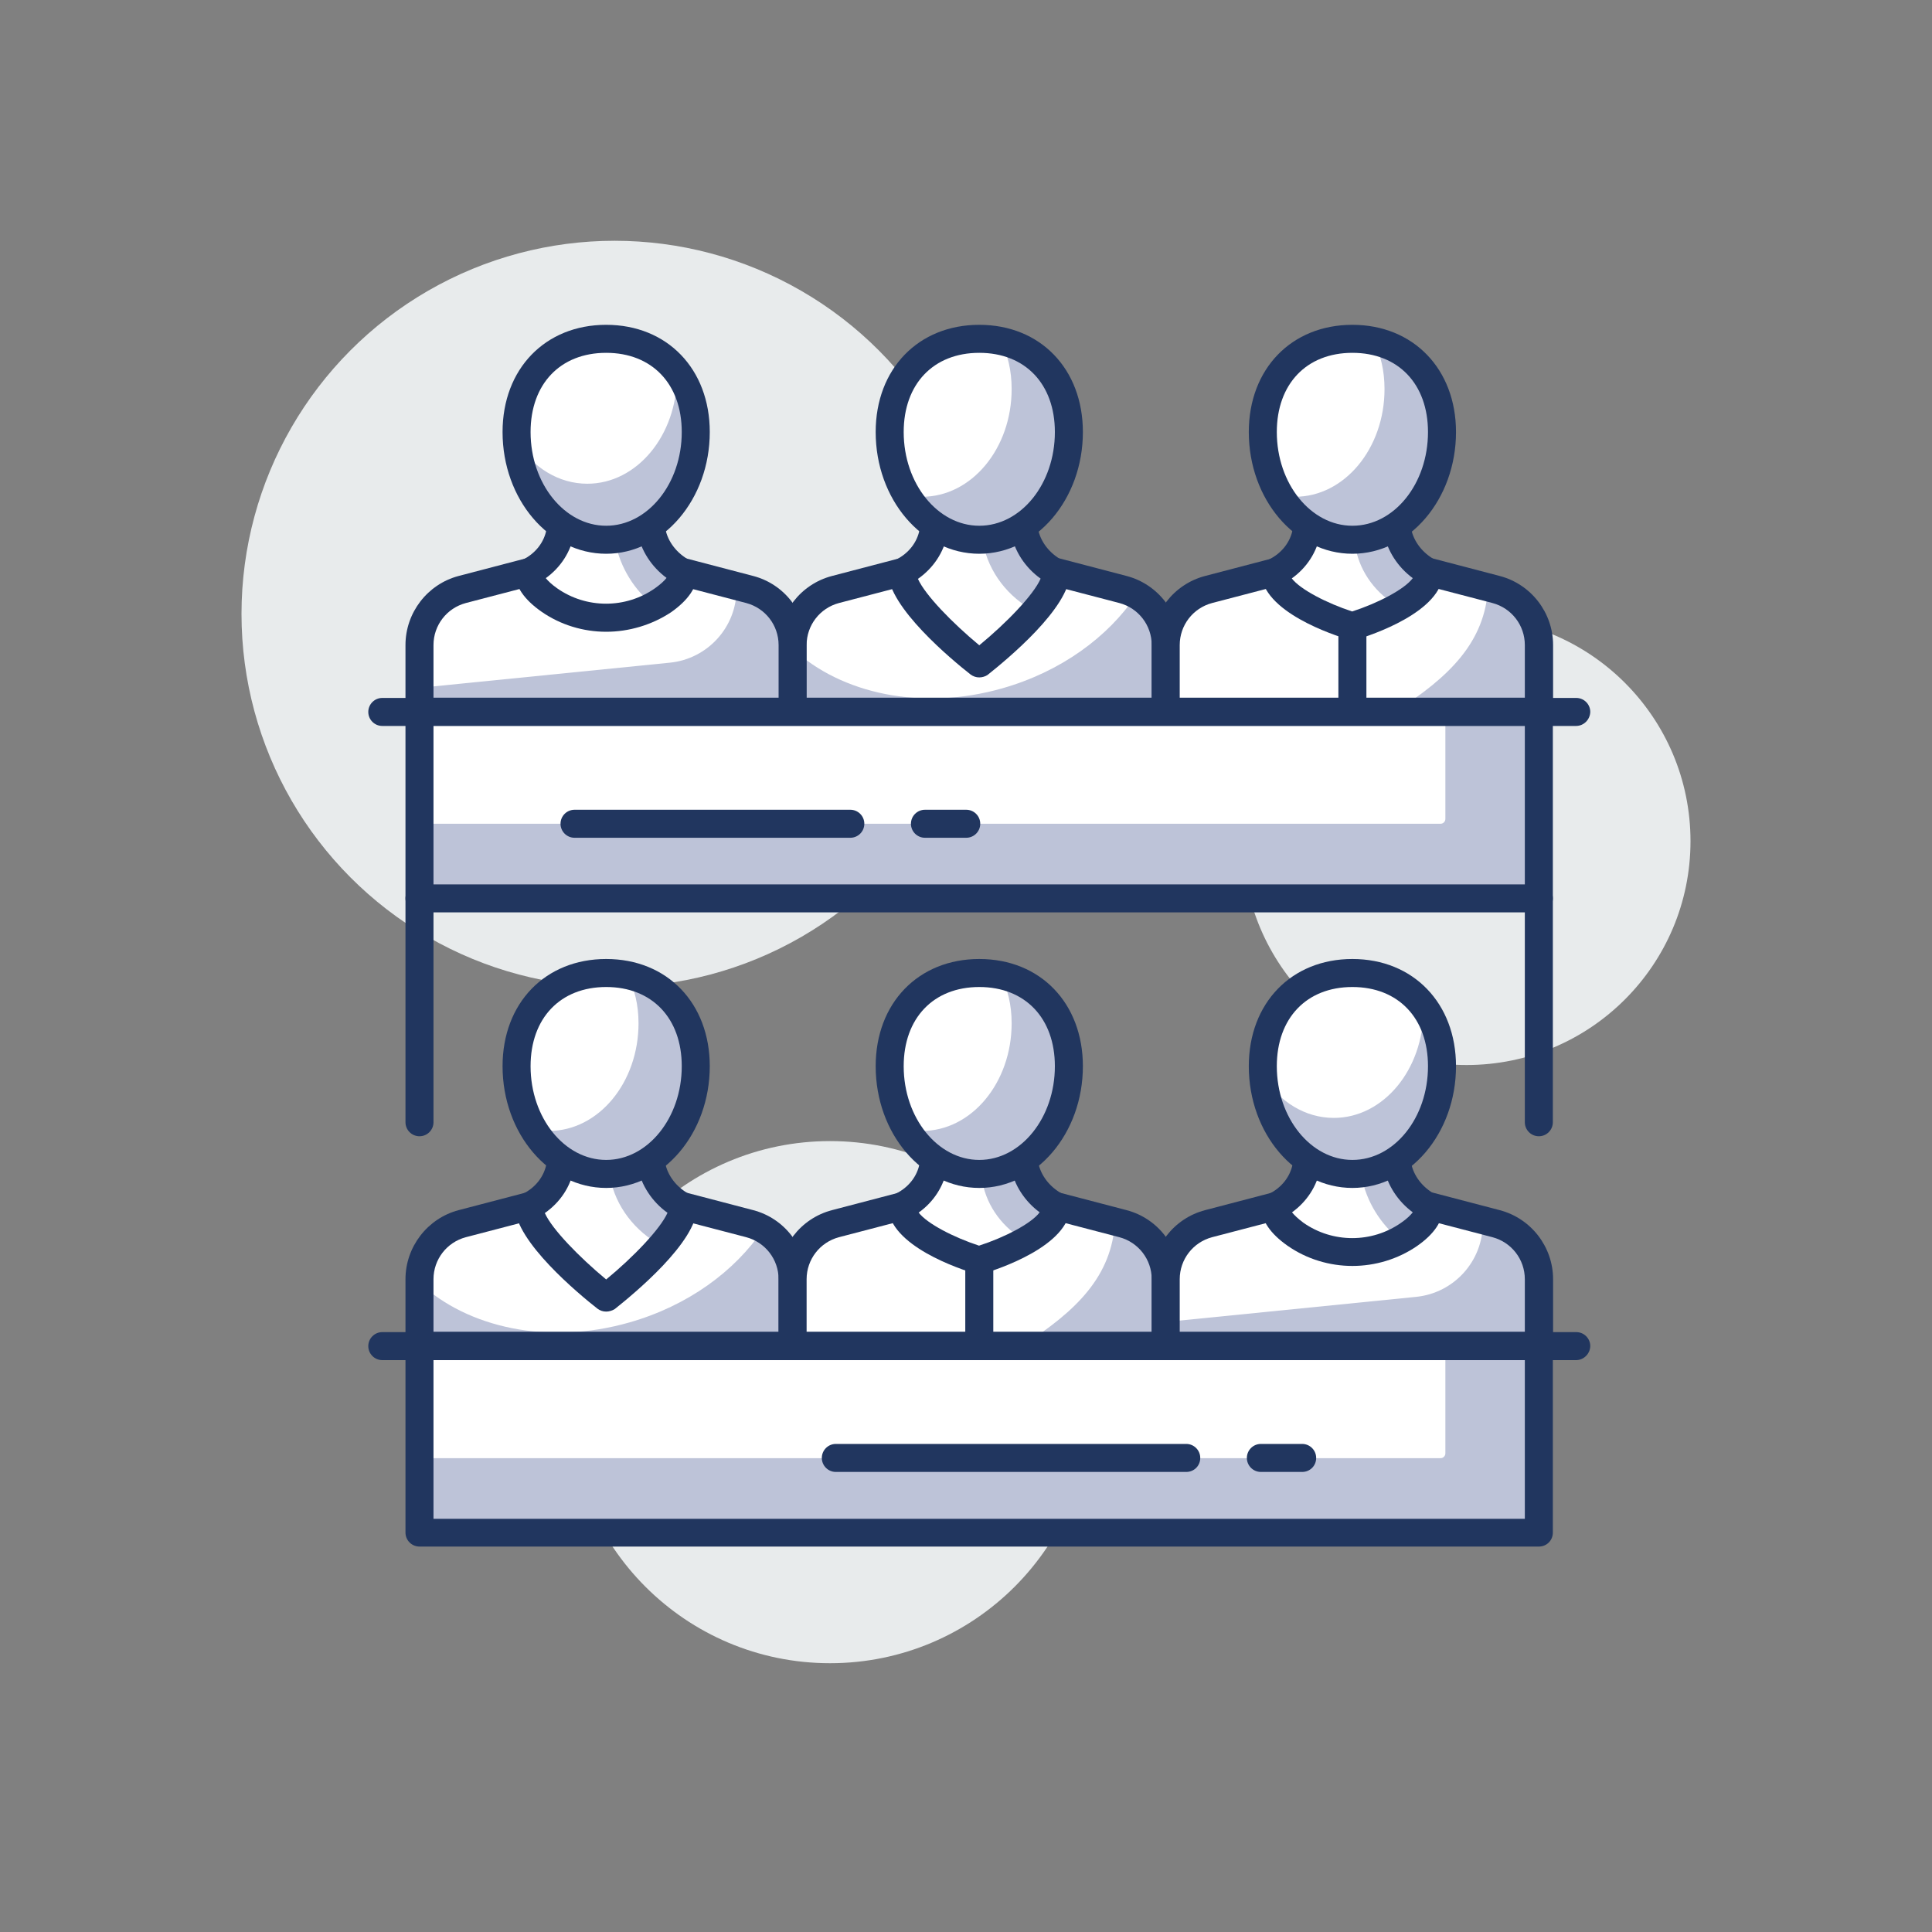 <?xml version="1.0" encoding="utf-8"?>
<!-- Generator: Adobe Illustrator 22.1.0, SVG Export Plug-In . SVG Version: 6.00 Build 0)  -->
<svg version="1.1" id="Capa_1" xmlns="http://www.w3.org/2000/svg" xmlns:xlink="http://www.w3.org/1999/xlink" x="0px" y="0px"
	 viewBox="0 0 800 800" style="enable-background:new 0 0 800 800;" xml:space="preserve">
<rect x="0" y="0" width="800" height="800" fill="#808080" stroke="none"/>
<style type="text/css">
	.st0{fill:#E8EBEC;}
	.st1{fill:#BDC3D8;}
	.st2{fill:#FFFFFF;}
	.st3{fill:#21365F;}
</style>
<g>
	<circle class="st0" cx="343.7" cy="580.6" r="108.1"/>
	<circle class="st0" cx="607.3" cy="348.3" r="92.7"/>
	<circle class="st0" cx="254.5" cy="254.2" r="154.5"/>
	<g>
		<path class="st2" d="M310.5,506.7l-27.5-7.2h-32h-32l-27.5,7.2c-10.4,2.7-17.7,12.2-17.7,23v27.7h154.5v-27.7
			C328.2,518.9,320.9,509.5,310.5,506.7z"/>
		<path class="st1" d="M316,509c-11.7,17.4-31.2,31.7-55.4,38.6c-33.6,9.6-66.9,2.2-86.9-16.4v26.2H251h77.2v-27.7
			C328.2,520.9,323.4,513.1,316,509z"/>
		<path class="st3" d="M328.2,563.2H173.7c-3.2,0-5.8-2.6-5.8-5.8v-27.7c0-13.4,9.1-25.2,22-28.6l27.5-7.2c0.5-0.1,1-0.2,1.5-0.2h64
			c0.5,0,1,0.1,1.5,0.2l27.5,7.2l0,0c13,3.4,22,15.2,22,28.6v27.7C334,560.6,331.4,563.2,328.2,563.2z M179.5,551.6h142.9v-21.9
			c0-8.2-5.5-15.3-13.4-17.4l-26.8-7h-62.5l-26.8,7c-7.9,2.1-13.4,9.2-13.4,17.4V551.6z"/>
		<path class="st2" d="M251,537.3c0,0,31.8-24.9,32-37.8c-6.7-3.5-11.8-9.7-13.2-17.3c-0.2-1.1-0.4-8.1-0.5-9.2l-36.6,0
			c-0.1,1.2-0.3,8.4-0.6,9.7c-1.4,7.4-6.4,13.5-13.1,16.7C219.3,512.4,251,537.3,251,537.3z"/>
		<path class="st1" d="M273.9,515.8c5-5.8,9-11.8,9-16.3c-6.7-3.5-11.8-9.7-13.2-17.3c-0.2-1.1-0.4-8.1-0.5-9.2l-17.4,0
			c0.2,3.2,0.4,12.7,0.8,14.4C254.9,499.7,263.1,510,273.9,515.8z"/>
		<path class="st3" d="M251,543.1c-1.3,0-2.5-0.4-3.6-1.2c-7.9-6.2-33.9-27.8-34.2-42.2c0-2.3,1.2-4.3,3.2-5.3
			c5.3-2.6,8.9-7.2,9.9-12.6c0.1-0.8,0.2-3.2,0.3-5.3c0.1-1.8,0.2-3.5,0.2-4c0.3-2.9,2.8-5.1,5.7-5.1l36.6,0c0,0,0,0,0,0
			c2.9,0,5.4,2.2,5.8,5.1c0.1,0.5,0.1,2.1,0.2,3.9c0.1,2,0.2,4.2,0.3,5c1,5.4,4.8,10.3,10.1,13.1c2,1,3.2,3,3.2,5.3
			c-0.2,14.6-26.3,36-34.2,42.3C253.5,542.7,252.2,543.1,251,543.1z M225.6,502.3c3,6.7,14.2,18.2,25.4,27.5
			c11.3-9.3,22.4-20.9,25.4-27.6c-6.4-4.6-10.9-11.4-12.4-19c-0.1-0.6-0.2-2.5-0.3-4.5l-25.6,0c-0.1,2.7-0.2,4.2-0.4,5.1
			C236.3,491.4,231.9,497.9,225.6,502.3z"/>
		<path class="st2" d="M288.1,441.5c0-24.6-16.6-38.6-37.1-38.6c-20.5,0-37.1,14-37.1,38.6c0,24.6,16.6,44.6,37.1,44.6
			C271.5,486.1,288.1,466.2,288.1,441.5z"/>
		<path class="st1" d="M259.9,403.9c2.8,5.5,4.5,12.1,4.5,19.8c0,24.6-16.6,44.6-37.1,44.6c-2.2,0-4.3-0.3-6.3-0.7
			c6.7,11.2,17.7,18.5,30.1,18.5c20.5,0,37.1-20,37.1-44.6C288.1,420.6,276.1,407.4,259.9,403.9z"/>
		<path class="st3" d="M251,491.9c-23.7,0-42.9-22.6-42.9-50.4c0-26.2,17.7-44.4,42.9-44.4c25.3,0,42.9,18.3,42.9,44.4
			C293.9,469.3,274.6,491.9,251,491.9z M251,408.7c-19,0-31.3,12.9-31.3,32.8c0,21.4,14.1,38.8,31.3,38.8s31.3-17.4,31.3-38.8
			C282.3,421.6,270,408.7,251,408.7z"/>
		<path class="st2" d="M465,506.7l-27.5-7.2h-32h-32l-27.5,7.2c-10.4,2.7-17.7,12.2-17.7,23v27.7h154.5v-27.7
			C482.7,518.9,475.4,509.5,465,506.7z"/>
		<path class="st1" d="M482.7,529.7c0-10.8-7.3-20.2-17.7-23l-3.3-0.9c-1.3,22.6-15.8,37-38.7,51.6h59.7V529.7z"/>
		<path class="st3" d="M482.7,563.2H328.2c-3.2,0-5.8-2.6-5.8-5.8v-27.7c0-13.4,9.1-25.2,22.1-28.6l27.5-7.2c0.5-0.1,1-0.2,1.5-0.2
			h64c0.5,0,1,0.1,1.5,0.2l27.5,7.2l0,0c13,3.4,22,15.2,22,28.6v27.7C488.5,560.6,485.9,563.2,482.7,563.2z M334,551.6h142.9v-21.9
			c0-8.2-5.5-15.3-13.4-17.4l-26.8-7h-62.5l-26.8,7c-7.9,2.1-13.4,9.2-13.4,17.4V551.6z"/>
		<path class="st2" d="M405.5,521.8c0,0,31.8-9.4,32-22.4c-6.7-3.5-11.8-9.7-13.2-17.3c-0.2-1.1-0.4-8.1-0.5-9.2l-36.6,0
			c-0.1,1.2-0.3,8.4-0.6,9.7c-1.4,7.4-6.4,13.5-13.1,16.7C373.8,512.4,405.5,521.8,405.5,521.8z"/>
		<path class="st1" d="M437.4,499.5c-6.7-3.5-11.8-9.7-13.2-17.3c-0.2-1.1-0.4-8.1-0.5-9.2l-17.6,3.2c0.2,1.5,0.4,11.7,0.7,13.3
			c2,10.4,8.7,19.1,17.8,24.3C431.4,510,437.4,505,437.4,499.5z"/>
		<path class="st3" d="M405.5,527.6c-0.6,0-1.1-0.1-1.7-0.2c-6-1.8-35.7-11.5-36.1-27.8c0-2.3,1.2-4.3,3.2-5.3
			c5.3-2.6,8.9-7.2,9.9-12.6c0.1-0.8,0.2-3.2,0.3-5.3c0.1-1.8,0.2-3.5,0.2-4c0.3-2.9,2.8-5.1,5.7-5.1l36.6,0c0,0,0,0,0,0
			c2.9,0,5.4,2.2,5.8,5.1c0.1,0.5,0.1,2.1,0.2,3.9c0.1,2,0.2,4.2,0.3,5c1,5.4,4.8,10.3,10.1,13.1c2,1,3.2,3,3.2,5.2
			c-0.3,16.3-30.1,26-36.1,27.8C406.6,527.5,406,527.6,405.5,527.6z M380.4,502.1c3.5,4.6,14.6,10.3,25,13.7
			c10.5-3.4,21.6-9.1,25.1-13.8c-6.2-4.6-10.6-11.3-12-18.8c-0.1-0.6-0.2-2.5-0.3-4.5l-25.6,0c-0.1,2.7-0.2,4.2-0.4,5.1
			C390.8,491.2,386.6,497.7,380.4,502.1z"/>
		<path class="st2" d="M442.6,441.5c0-24.6-16.6-38.6-37.1-38.6c-20.5,0-37.1,14-37.1,38.6c0,24.6,16.6,44.6,37.1,44.6
			C426,486.1,442.6,466.2,442.6,441.5z"/>
		<path class="st1" d="M414.4,403.9c2.8,5.5,4.5,12.1,4.5,19.8c0,24.6-16.6,44.6-37.1,44.6c-2.2,0-4.3-0.3-6.3-0.7
			c6.7,11.2,17.7,18.5,30.1,18.5c20.5,0,37.1-20,37.1-44.6C442.6,420.6,430.6,407.4,414.4,403.9z"/>
		<path class="st3" d="M405.5,491.9c-23.7,0-42.9-22.6-42.9-50.4c0-26.2,17.7-44.4,42.9-44.4c25.3,0,42.9,18.3,42.9,44.4
			C448.4,469.3,429.1,491.9,405.5,491.9z M405.5,408.7c-19,0-31.3,12.9-31.3,32.8c0,21.4,14.1,38.8,31.3,38.8s31.3-17.4,31.3-38.8
			C436.8,421.6,424.5,408.7,405.5,408.7z"/>
		<path class="st3" d="M405.5,563.2c-3.2,0-5.8-2.6-5.8-5.8v-35.6c0-3.2,2.6-5.8,5.8-5.8c3.2,0,5.8,2.6,5.8,5.8v35.6
			C411.3,560.6,408.7,563.2,405.5,563.2z"/>
		<path class="st2" d="M619.5,506.7l-27.5-7.2h-32h-32l-27.5,7.2c-10.4,2.7-17.7,12.2-17.7,23v27.7h154.5v-27.7
			C637.2,518.9,629.9,509.5,619.5,506.7z"/>
		<path class="st1" d="M619.5,506.7l-5.6-1.5c0,0.4,0.1,0.8,0.1,1.3c0,15.7-11.9,28.9-27.6,30.5l-103.7,10.4v10h154.5v-27.7
			C637.2,518.9,629.9,509.5,619.5,506.7z"/>
		<path class="st3" d="M637.2,563.2H482.7c-3.2,0-5.8-2.6-5.8-5.8v-27.7c0-13.4,9.1-25.2,22.1-28.6l27.5-7.2c0.5-0.1,1-0.2,1.5-0.2
			h64c0.5,0,1,0.1,1.5,0.2l27.5,7.2l0,0c13,3.4,22.1,15.2,22.1,28.6v27.7C643,560.6,640.4,563.2,637.2,563.2z M488.5,551.6h142.9
			v-21.9c0-8.2-5.5-15.3-13.4-17.4l-26.8-7h-62.5l-26.8,7c-7.9,2.1-13.4,9.2-13.4,17.4V551.6z"/>
		<path class="st2" d="M583.5,511c4.7-3.3,8.3-7.2,8.4-11.5c-6.7-3.5-11.8-9.7-13.2-17.3c-0.2-1.1-0.4-8.1-0.5-9.2l-36.6,0
			c-0.1,1.2-0.3,8.4-0.6,9.7c-1.4,7.4-6.4,13.5-13.1,16.7c0.1,4.3,3.7,8.2,8.4,11.5C550.4,520.8,569.5,520.8,583.5,511z"/>
		<path class="st1" d="M579.6,513.3c1.3-0.7,2.7-1.4,3.9-2.3c4.7-3.3,8.3-7.2,8.4-11.5c-6.7-3.5-11.8-9.7-13.2-17.3
			c-0.2-1.1-0.4-8.1-0.5-9.2l-15.1,0c0.2,4.4,0.4,12.7,0.7,14.3C565.9,497.7,571.6,506.8,579.6,513.3z"/>
		<path class="st3" d="M560,524.2c-9.4,0-18.9-2.8-26.9-8.4c-7.1-5-10.8-10.4-10.9-16.1c-0.1-2.3,1.2-4.3,3.2-5.3
			c5.3-2.6,8.9-7.2,9.9-12.6c0.1-0.8,0.2-3.3,0.3-5.4c0.1-1.8,0.2-3.3,0.2-3.8c0.3-2.9,2.8-5.2,5.7-5.2l36.6,0c0,0,0,0,0,0
			c2.9,0,5.4,2.2,5.8,5.1c0.1,0.5,0.1,2.2,0.2,4.1c0.1,1.9,0.2,4.1,0.2,4.9c1,5.4,4.8,10.3,10.1,13.1c2,1,3.2,3,3.2,5.2
			c-0.1,5.8-3.7,11.2-10.9,16.2c0,0,0,0,0,0C578.8,521.4,569.4,524.2,560,524.2z M535,502c0.9,1.1,2.3,2.5,4.7,4.3
			c12.1,8.5,28.4,8.5,40.5,0c2.5-1.7,3.9-3.2,4.8-4.3c-6.2-4.6-10.6-11.3-12-18.7c-0.1-0.6-0.2-2.4-0.3-4.5l-25.6,0
			c-0.1,2.9-0.2,4.2-0.4,5.1C545.3,491.2,541.1,497.6,535,502z M583.6,511L583.6,511L583.6,511z"/>
		<path class="st2" d="M597.1,441.5c0-24.6-16.6-38.6-37.1-38.6c-20.5,0-37.1,14-37.1,38.6c0,24.6,16.6,44.6,37.1,44.6
			C580.5,486.1,597.1,466.2,597.1,441.5z"/>
		<path class="st1" d="M589.2,416.6c0,0.6,0.2,1.1,0.2,1.7c0,24.6-16.6,44.6-37.1,44.6c-11.9,0-22.4-6.7-29.2-17.1
			c1.8,22.6,17.6,40.3,37,40.3c20.5,0,37.1-20,37.1-44.6C597.1,431.3,594.1,423,589.2,416.6z"/>
		<path class="st3" d="M560,491.9c-23.7,0-42.9-22.6-42.9-50.4c0-26.2,17.7-44.4,42.9-44.4s42.9,18.3,42.9,44.4
			C602.9,469.3,583.6,491.9,560,491.9z M560,408.7c-19,0-31.3,12.9-31.3,32.8c0,21.4,14.1,38.8,31.3,38.8
			c17.3,0,31.3-17.4,31.3-38.8C591.3,421.6,579,408.7,560,408.7z"/>
		<rect x="173.7" y="557.4" class="st1" width="463.5" height="77.3"/>
		<path class="st2" d="M598.6,557.4H173.7v46.4h422.8c1.1,0,2-0.9,2-2V557.4z"/>
		<path class="st3" d="M637.2,640.4H173.7c-3.2,0-5.8-2.6-5.8-5.8v-77.3c0-3.2,2.6-5.8,5.8-5.8h463.5c3.2,0,5.8,2.6,5.8,5.8v77.3
			C643,637.9,640.4,640.4,637.2,640.4z M179.5,628.9h451.9v-65.7H179.5V628.9z"/>
		<path class="st3" d="M652.6,563.2H158.3c-3.2,0-5.8-2.6-5.8-5.8c0-3.2,2.6-5.8,5.8-5.8h494.4c3.2,0,5.8,2.6,5.8,5.8
			C658.4,560.6,655.8,563.2,652.6,563.2z"/>
		<path class="st2" d="M465,244.1l-27.5-7.2h-32h-32l-27.5,7.2c-10.5,2.7-17.7,12.2-17.7,23v27.7h154.5v-27.7
			C482.7,256.3,475.4,246.8,465,244.1z"/>
		<path class="st1" d="M470.5,246.4c-11.7,17.4-31.2,31.7-55.4,38.6c-33.6,9.6-66.9,2.2-86.9-16.4v26.2h77.2h77.2v-27.7
			C482.7,258.3,477.9,250.5,470.5,246.4z"/>
		<path class="st3" d="M482.7,300.6H328.2c-3.2,0-5.8-2.6-5.8-5.8v-27.7c0-13.4,9.1-25.2,22.1-28.6l27.5-7.2c0.5-0.1,1-0.2,1.5-0.2
			h64c0.5,0,1,0.1,1.5,0.2l27.5,7.2l0,0c13,3.4,22.1,15.2,22.1,28.6v27.7C488.5,298,485.9,300.6,482.7,300.6z M334,289h142.9v-21.9
			c0-8.2-5.5-15.3-13.4-17.4l-26.8-7h-62.5l-26.8,7c-7.9,2.1-13.4,9.2-13.4,17.4V289z"/>
		<path class="st2" d="M405.5,274.7c0,0,31.8-24.9,32-37.8c-6.7-3.5-11.8-9.7-13.2-17.3c-0.2-1.1-0.4-8.1-0.5-9.2l-36.6,0
			c-0.1,1.2-0.3,8.4-0.6,9.7c-1.4,7.4-6.4,13.5-13.1,16.7C373.8,249.7,405.5,274.7,405.5,274.7z"/>
		<path class="st1" d="M428.4,253.1c5-5.8,9-11.8,9-16.3c-6.7-3.5-11.8-9.7-13.2-17.3c-0.2-1.1-0.4-8.1-0.5-9.2l-17.4,0
			c0.2,3.2,0.4,12.7,0.7,14.4C409.4,237.1,417.5,247.3,428.4,253.1z"/>
		<path class="st3" d="M405.5,280.5c-1.3,0-2.5-0.4-3.6-1.2c-7.9-6.2-33.9-27.8-34.2-42.2c0-2.3,1.2-4.3,3.2-5.3
			c5.3-2.6,8.9-7.2,9.9-12.6c0.1-0.8,0.2-3.3,0.3-5.4c0.1-1.8,0.2-3.3,0.2-3.8c0.3-2.9,2.8-5.2,5.8-5.2l36.6,0l0,0
			c2.9,0,5.4,2.2,5.7,5.1c0.1,0.5,0.1,2.2,0.2,4.1c0.1,1.9,0.2,4.1,0.2,4.9c1,5.4,4.8,10.3,10.1,13.1c2,1,3.2,3,3.2,5.2
			c-0.2,14.6-26.3,36-34.2,42.3C408,280.1,406.7,280.5,405.5,280.5z M380.1,239.7c3,6.7,14.2,18.2,25.4,27.5
			c11.3-9.3,22.5-20.9,25.4-27.6c-6.4-4.6-10.9-11.4-12.3-19c-0.1-0.5-0.2-2.4-0.3-4.5l-25.6,0c-0.1,2.9-0.2,4.2-0.4,5.1
			C390.8,228.8,386.4,235.3,380.1,239.7z"/>
		<path class="st2" d="M442.6,178.9c0-24.6-16.6-38.6-37.1-38.6c-20.5,0-37.1,14-37.1,38.6s16.6,44.6,37.1,44.6
			C426,223.5,442.6,203.5,442.6,178.9z"/>
		<path class="st1" d="M414.4,141.3c2.9,5.5,4.5,12.2,4.5,19.8c0,24.6-16.6,44.6-37.1,44.6c-2.2,0-4.3-0.3-6.3-0.7
			c6.7,11.2,17.7,18.5,30.1,18.5c20.5,0,37.1-20,37.1-44.6C442.6,158,430.6,144.8,414.4,141.3z"/>
		<path class="st3" d="M405.5,229.3c-23.7,0-42.9-22.6-42.9-50.4c0-26.2,17.7-44.4,42.9-44.4c25.3,0,42.9,18.3,42.9,44.4
			C448.4,206.7,429.1,229.3,405.5,229.3z M405.5,146.1c-19,0-31.3,12.9-31.3,32.8c0,21.4,14.1,38.8,31.3,38.8
			c17.3,0,31.3-17.4,31.3-38.8C436.8,159,424.5,146.1,405.5,146.1z"/>
		<path class="st2" d="M310.5,244.1l-27.5-7.2h-32h-32l-27.5,7.2c-10.4,2.7-17.7,12.2-17.7,23v27.7h154.5v-27.7
			C328.2,256.3,320.9,246.8,310.5,244.1z"/>
		<path class="st1" d="M310.5,244.1l-5.6-1.5c0,0.4,0.1,0.8,0.1,1.3c0,15.7-11.9,28.9-27.6,30.5l-103.7,10.4v10h154.5v-27.7
			C328.2,256.3,320.9,246.8,310.5,244.1z"/>
		<path class="st3" d="M328.2,300.6H173.7c-3.2,0-5.8-2.6-5.8-5.8v-27.7c0-13.4,9.1-25.2,22-28.6l27.5-7.2c0.5-0.1,1-0.2,1.5-0.2h64
			c0.5,0,1,0.1,1.5,0.2l27.5,7.2l0,0c13,3.4,22,15.2,22,28.6v27.7C334,298,331.4,300.6,328.2,300.6z M179.5,289h142.9v-21.9
			c0-8.2-5.5-15.3-13.4-17.4l-26.8-7h-62.5l-26.8,7c-7.9,2.1-13.4,9.2-13.4,17.4V289z"/>
		<path class="st2" d="M274.6,248.4c4.7-3.3,8.3-7.2,8.4-11.5c-6.7-3.5-11.8-9.7-13.2-17.3c-0.2-1.1-0.4-8.1-0.5-9.2l-36.6,0
			c-0.1,1.2-0.3,8.4-0.6,9.7c-1.4,7.4-6.4,13.5-13.1,16.7c0.1,4.3,3.7,8.2,8.4,11.5C241.5,258.2,260.5,258.2,274.6,248.4z"/>
		<path class="st1" d="M270.6,250.7c1.3-0.7,2.7-1.4,3.9-2.3c4.7-3.3,8.3-7.2,8.4-11.5c-6.7-3.5-11.8-9.7-13.2-17.3
			c-0.2-1.1-0.4-8.1-0.5-9.2l-15.1,0c0.2,4.4,0.4,12.7,0.7,14.3C256.9,235.1,262.6,244.2,270.6,250.7z"/>
		<path class="st3" d="M251,261.6c-9.4,0-18.9-2.8-26.9-8.4c-7.1-5-10.8-10.4-10.9-16.1c-0.1-2.3,1.2-4.3,3.2-5.3
			c5.3-2.6,8.9-7.2,9.9-12.6c0.1-0.8,0.2-3.2,0.3-5.3c0.1-1.8,0.2-3.5,0.2-4c0.3-2.9,2.8-5.1,5.8-5.1l36.6,0l0,0
			c2.9,0,5.4,2.2,5.8,5.1c0.1,0.5,0.1,2.1,0.2,4c0.1,2,0.2,4.2,0.3,5c1,5.4,4.8,10.3,10.1,13.1c2,1,3.2,3,3.2,5.3
			c-0.1,5.8-3.8,11.2-10.9,16.2v0C269.9,258.8,260.4,261.6,251,261.6z M226,239.4c0.9,1.1,2.3,2.5,4.7,4.2c12.1,8.5,28.4,8.5,40.5,0
			v0c2.1-1.5,3.8-3,4.8-4.3c-6.2-4.6-10.6-11.3-12-18.7c-0.1-0.6-0.2-2.4-0.3-4.5l-25.6,0c-0.1,2.7-0.2,4.2-0.4,5.1
			C236.3,228.6,232.1,235,226,239.4z M274.6,248.4L274.6,248.4L274.6,248.4z"/>
		<path class="st2" d="M288.1,178.9c0-24.6-16.6-38.6-37.1-38.6c-20.5,0-37.1,14-37.1,38.6s16.6,44.6,37.1,44.6
			C271.5,223.5,288.1,203.5,288.1,178.9z"/>
		<path class="st1" d="M280.2,154c0,0.6,0.1,1.1,0.1,1.7c0,24.6-16.6,44.6-37.1,44.6c-11.9,0-22.4-6.7-29.2-17.1
			c1.8,22.6,17.6,40.3,37,40.3c20.5,0,37.1-20,37.1-44.6C288.1,168.7,285.1,160.4,280.2,154z"/>
		<path class="st3" d="M251,229.3c-23.7,0-42.9-22.6-42.9-50.4c0-26.2,17.7-44.4,42.9-44.4c25.3,0,42.9,18.3,42.9,44.4
			C293.9,206.7,274.6,229.3,251,229.3z M251,146.1c-19,0-31.3,12.9-31.3,32.8c0,21.4,14.1,38.8,31.3,38.8s31.3-17.4,31.3-38.8
			C282.3,159,270,146.1,251,146.1z"/>
		<path class="st2" d="M619.5,244.1l-27.5-7.2h-32h-32l-27.5,7.2c-10.4,2.7-17.7,12.2-17.7,23v27.7h154.5v-27.7
			C637.2,256.3,629.9,246.8,619.5,244.1z"/>
		<path class="st1" d="M637.2,267.1c0-10.8-7.3-20.2-17.7-23l-3.3-0.9c-1.3,22.6-15.8,37-38.7,51.6h59.7V267.1z"/>
		<path class="st3" d="M637.2,300.6H482.7c-3.2,0-5.8-2.6-5.8-5.8v-27.7c0-13.4,9.1-25.2,22.1-28.6l27.5-7.2c0.5-0.1,1-0.2,1.5-0.2
			h64c0.5,0,1,0.1,1.5,0.2l27.5,7.2l0,0c13,3.4,22.1,15.2,22.1,28.6v27.7C643,298,640.4,300.6,637.2,300.6z M488.5,289h142.9v-21.9
			c0-8.2-5.5-15.3-13.4-17.4l-26.8-7h-62.5l-26.8,7c-7.9,2.1-13.4,9.2-13.4,17.4V289z"/>
		<path class="st2" d="M559.9,259.2c0,0,31.8-9.4,32-22.4c-6.7-3.5-11.8-9.7-13.2-17.3c-0.2-1.1-0.4-8.1-0.5-9.2l-36.6,0
			c-0.1,1.2-0.3,8.4-0.6,9.7c-1.4,7.4-6.4,13.5-13.1,16.7C528.2,249.7,559.9,259.2,559.9,259.2z"/>
		<path class="st1" d="M591.9,236.9c-6.7-3.5-11.8-9.7-13.2-17.3c-0.2-1.1-0.4-8.1-0.5-9.2l-17.6,3.2c0.2,1.5,0.4,11.7,0.7,13.3
			c2,10.4,8.7,19.1,17.8,24.3C585.9,247.3,591.8,242.4,591.9,236.9z"/>
		<path class="st3" d="M560,265c-0.6,0-1.1-0.1-1.7-0.2c-6-1.8-35.8-11.5-36.1-27.8c0-2.3,1.2-4.3,3.2-5.3c5.3-2.6,8.9-7.2,9.9-12.6
			c0.1-0.8,0.2-3.3,0.3-5.4c0.1-1.8,0.2-3.3,0.2-3.8c0.3-2.9,2.8-5.2,5.8-5.2l36.6,0l0,0c2.9,0,5.4,2.2,5.7,5.1
			c0.1,0.5,0.1,2.2,0.2,4.1c0.1,1.9,0.2,4.1,0.2,4.9c1,5.4,4.8,10.3,10.1,13.1c2,1,3.2,3,3.2,5.2c-0.3,16.3-30.1,26-36.1,27.8
			C561.1,264.9,560.5,265,560,265z M534.9,239.5c3.5,4.6,14.6,10.3,25,13.7c10.5-3.4,21.6-9.1,25.1-13.8c-6.2-4.6-10.6-11.3-12-18.8
			c-0.1-0.5-0.2-2.4-0.3-4.5l-25.6,0c-0.1,2.9-0.2,4.2-0.4,5.1C545.3,228.6,541.1,235.1,534.9,239.5z"/>
		<path class="st2" d="M597.1,178.9c0-24.6-16.6-38.6-37.1-38.6c-20.5,0-37.1,14-37.1,38.6s16.6,44.6,37.1,44.6
			C580.5,223.5,597.1,203.5,597.1,178.9z"/>
		<path class="st1" d="M568.8,141.3c2.9,5.5,4.5,12.2,4.5,19.8c0,24.6-16.6,44.6-37.1,44.6c-2.2,0-4.3-0.3-6.3-0.7
			c6.7,11.2,17.7,18.5,30.1,18.5c20.5,0,37.1-20,37.1-44.6C597.1,158,585,144.8,568.8,141.3z"/>
		<path class="st3" d="M560,229.3c-23.7,0-42.9-22.6-42.9-50.4c0-26.2,17.7-44.4,42.9-44.4s42.9,18.3,42.9,44.4
			C602.9,206.7,583.6,229.3,560,229.3z M560,146.1c-19,0-31.3,12.9-31.3,32.8c0,21.4,14.1,38.8,31.3,38.8
			c17.3,0,31.3-17.4,31.3-38.8C591.3,159,579,146.1,560,146.1z"/>
		<path class="st3" d="M560,300.6c-3.2,0-5.8-2.6-5.8-5.8v-35.6c0-3.2,2.6-5.8,5.8-5.8s5.8,2.6,5.8,5.8v35.6
			C565.7,298,563.1,300.6,560,300.6z"/>
		<rect x="173.7" y="294.7" class="st1" width="463.5" height="77.3"/>
		<path class="st2" d="M598.6,294.8H173.7v46.3h422.8c1.1,0,2-0.9,2-2V294.8z"/>
		<path class="st3" d="M637.2,377.8H173.7c-3.2,0-5.8-2.6-5.8-5.8v-77.3c0-3.2,2.6-5.8,5.8-5.8h463.5c3.2,0,5.8,2.6,5.8,5.8V372
			C643,375.2,640.4,377.8,637.2,377.8z M179.5,366.2h451.9v-65.7H179.5V366.2z"/>
		<path class="st3" d="M652.6,300.6H158.3c-3.2,0-5.8-2.6-5.8-5.8c0-3.2,2.6-5.8,5.8-5.8h494.4c3.2,0,5.8,2.6,5.8,5.8
			C658.4,298,655.8,300.6,652.6,300.6z"/>
		<path class="st3" d="M173.7,470.5c-3.2,0-5.8-2.6-5.8-5.8V372c0-3.2,2.6-5.8,5.8-5.8c3.2,0,5.8,2.6,5.8,5.8v92.7
			C179.5,467.9,176.9,470.5,173.7,470.5z"/>
		<path class="st3" d="M637.2,470.5c-3.2,0-5.8-2.6-5.8-5.8V372c0-3.2,2.6-5.8,5.8-5.8c3.2,0,5.8,2.6,5.8,5.8v92.7
			C643,467.9,640.4,470.5,637.2,470.5z"/>
		<path class="st3" d="M352.1,346.9H237.9c-3.2,0-5.8-2.6-5.8-5.8c0-3.2,2.6-5.8,5.8-5.8h114.2c3.2,0,5.8,2.6,5.8,5.8
			C357.9,344.3,355.3,346.9,352.1,346.9z"/>
		<path class="st3" d="M400.1,346.9H383c-3.2,0-5.8-2.6-5.8-5.8c0-3.2,2.6-5.8,5.8-5.8h17.1c3.2,0,5.8,2.6,5.8,5.8
			C405.9,344.3,403.3,346.9,400.1,346.9z"/>
		<path class="st3" d="M491.2,609.5H346.1c-3.2,0-5.8-2.6-5.8-5.8c0-3.2,2.6-5.8,5.8-5.8h145.1c3.2,0,5.8,2.6,5.8,5.8
			C497,607,494.4,609.5,491.2,609.5z"/>
		<path class="st3" d="M539.2,609.5h-17.1c-3.2,0-5.8-2.6-5.8-5.8c0-3.2,2.6-5.8,5.8-5.8h17.1c3.2,0,5.8,2.6,5.8,5.8
			C545,607,542.4,609.5,539.2,609.5z"/>
	</g>
</g>
</svg>
